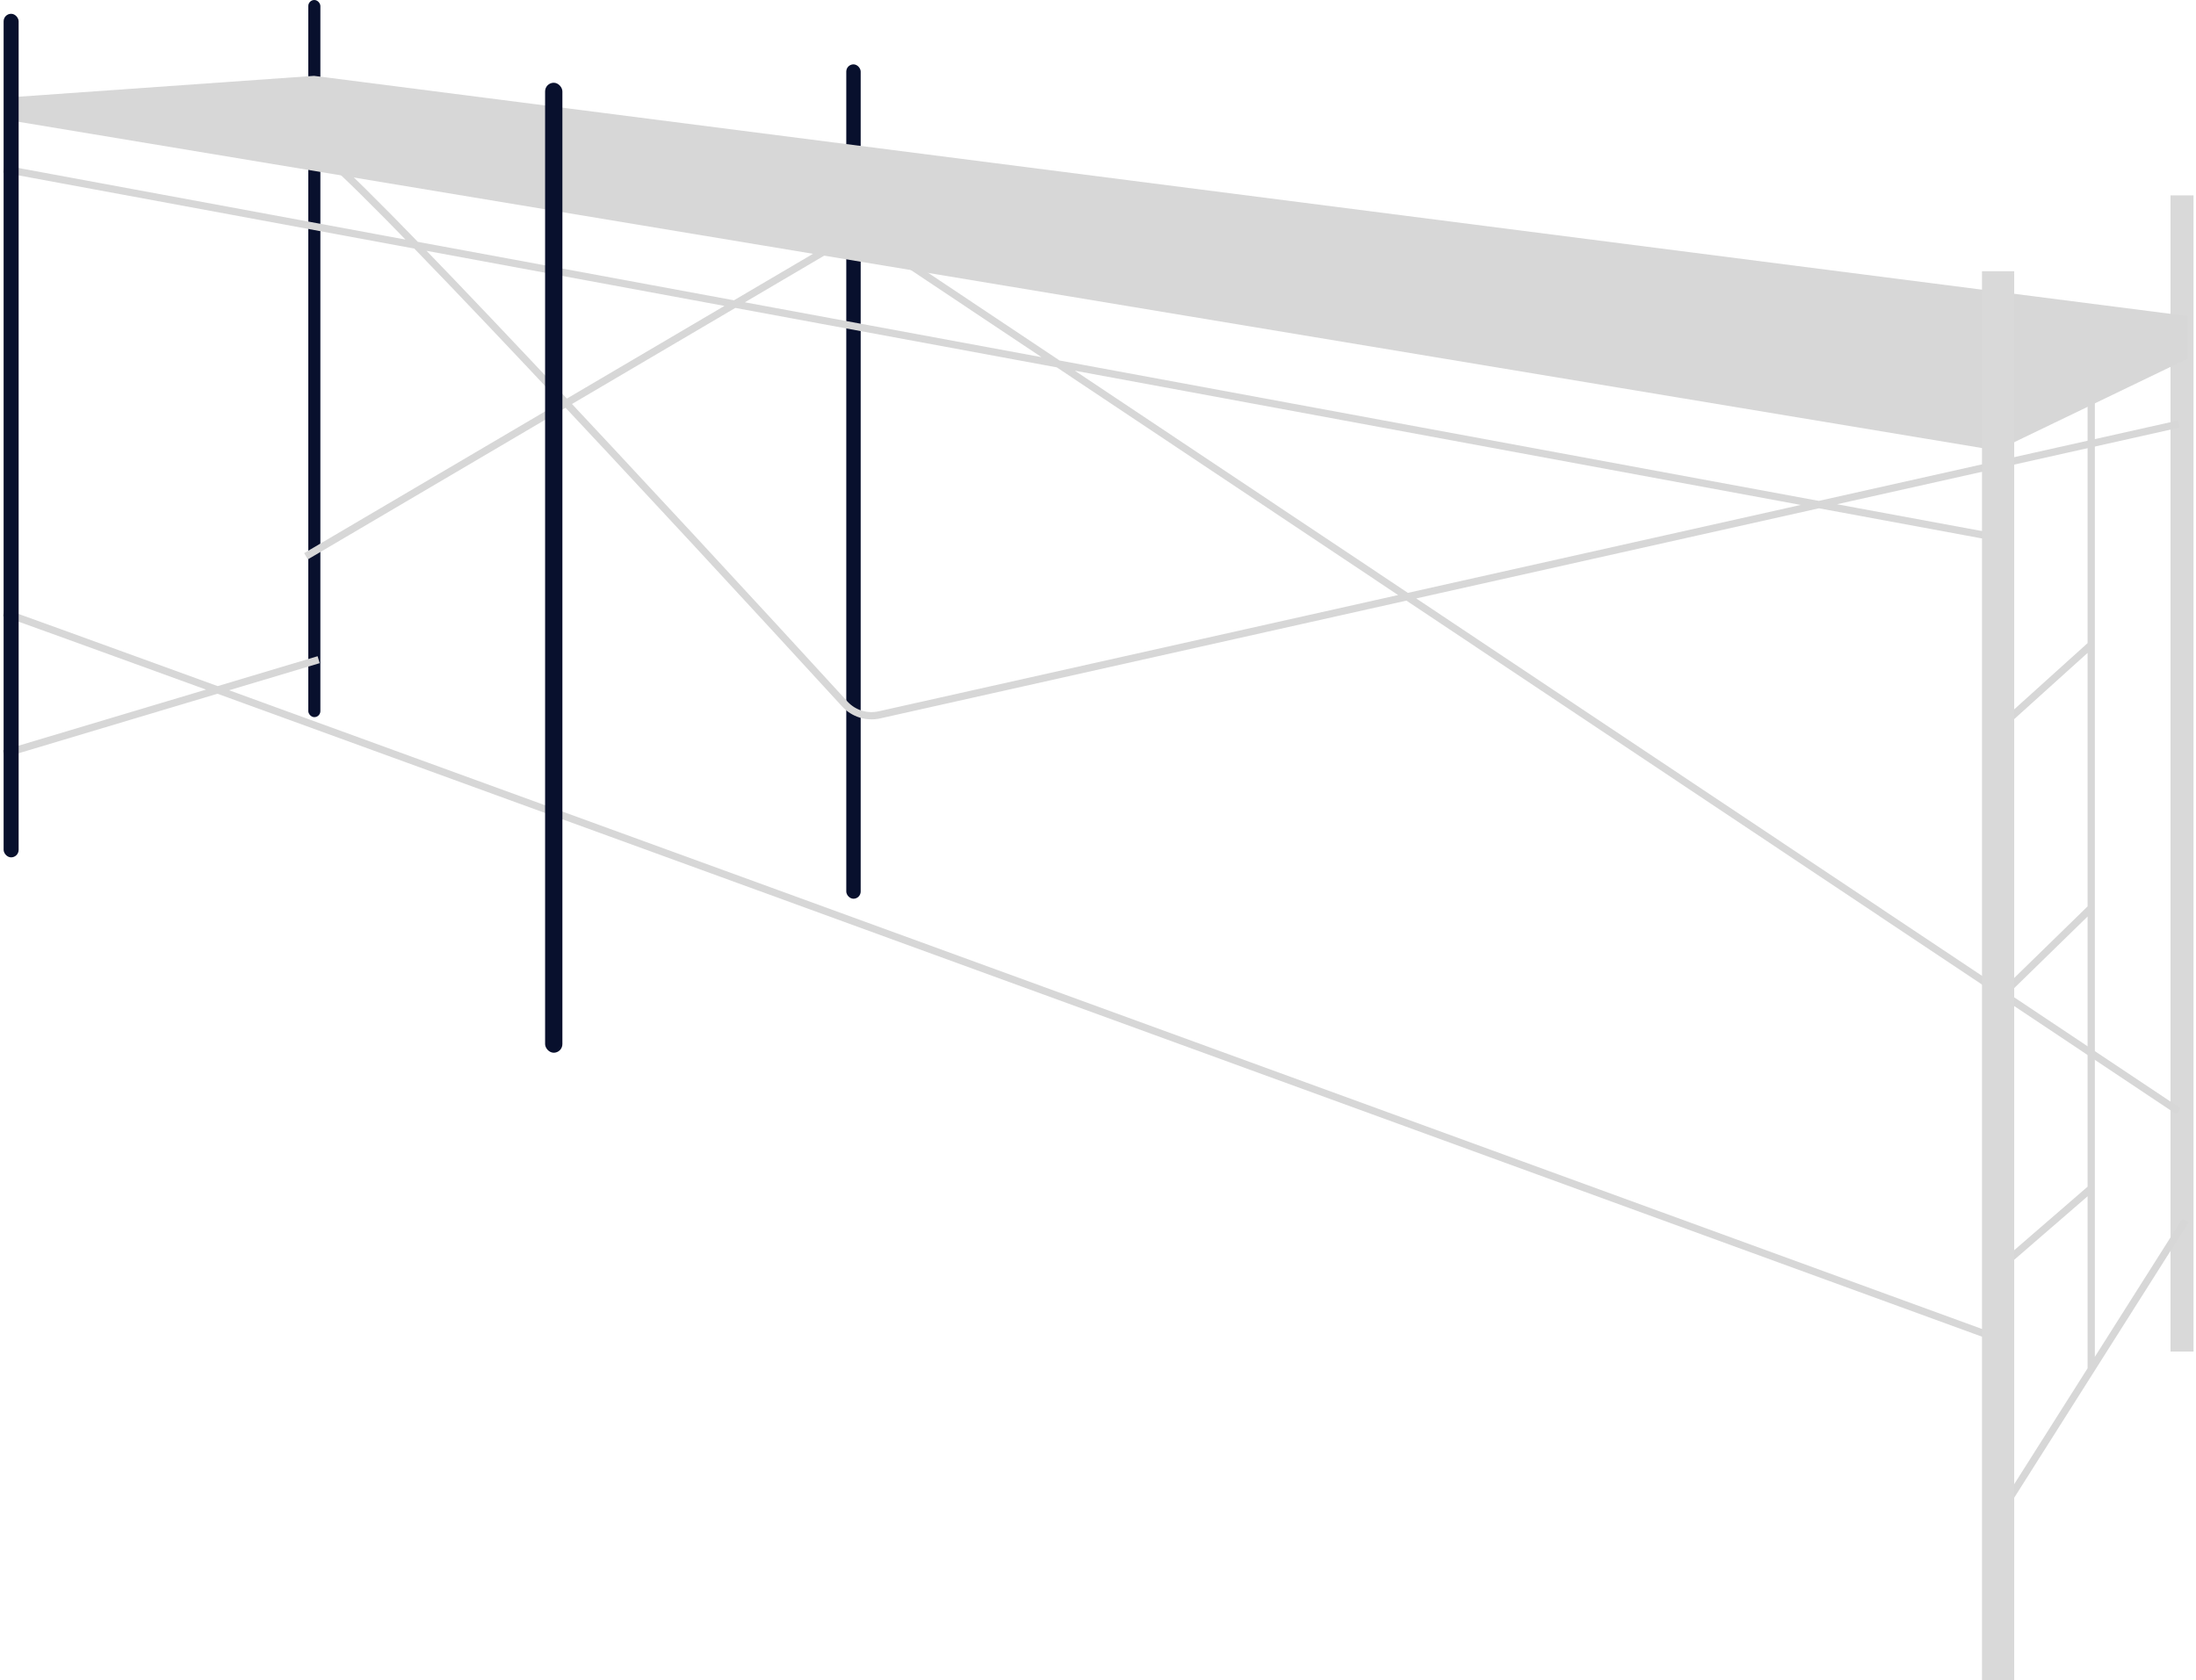 <svg width="605" height="463" viewBox="0 0 605 463" fill="none" xmlns="http://www.w3.org/2000/svg">
<rect x="84.936" width="3.329" height="197.618" rx="1.665" fill="#08102D"/>
<rect x="233.15" y="17.735" width="3.969" height="229.921" rx="1.984" fill="#08102D"/>
<rect x="597.984" y="53.838" width="6.334" height="318.596" fill="#D9D9D9"/>
<path d="M550.163 124.145L1.329 32.936V26.919L86.52 20.902L602.734 87.091V98.809L550.163 124.145Z" fill="#D7D7D7"/>
<path d="M550.163 418.355L576.132 377.343M602.101 336.331L576.132 377.343M576.132 377.343V327.464M576.132 100.709V177.666M550.163 201.102L576.132 177.666M576.132 177.666V250.19M576.132 250.19L550.163 275.525M576.132 250.19V327.464M576.132 327.464L550.163 349.949" stroke="#D7D7D7" stroke-width="2"/>
<path d="M1.012 168.799C5.319 170.066 368.063 302.339 548.896 368.317M552.38 148.53L1.012 46.554M1.012 207.753L87.787 181.784M87.787 41.804C95.673 45.5 185.294 142.179 232.737 193.993C235.157 196.636 238.791 197.769 242.288 196.986L600.201 116.861M600.201 306.245L241.85 67.137C238.66 65.008 234.534 64.891 231.229 66.836L84.303 153.281" stroke="#D7D7D7" stroke-width="2"/>
<rect x="1" y="3.8" width="4.134" height="232.455" rx="2.067" fill="#08102D"/>
<rect x="150.176" y="22.802" width="4.762" height="267.291" rx="2.381" fill="#08102D"/>
<rect x="546.045" y="74.74" width="8.867" height="388.269" fill="#D9D9D9"/>
</svg>
